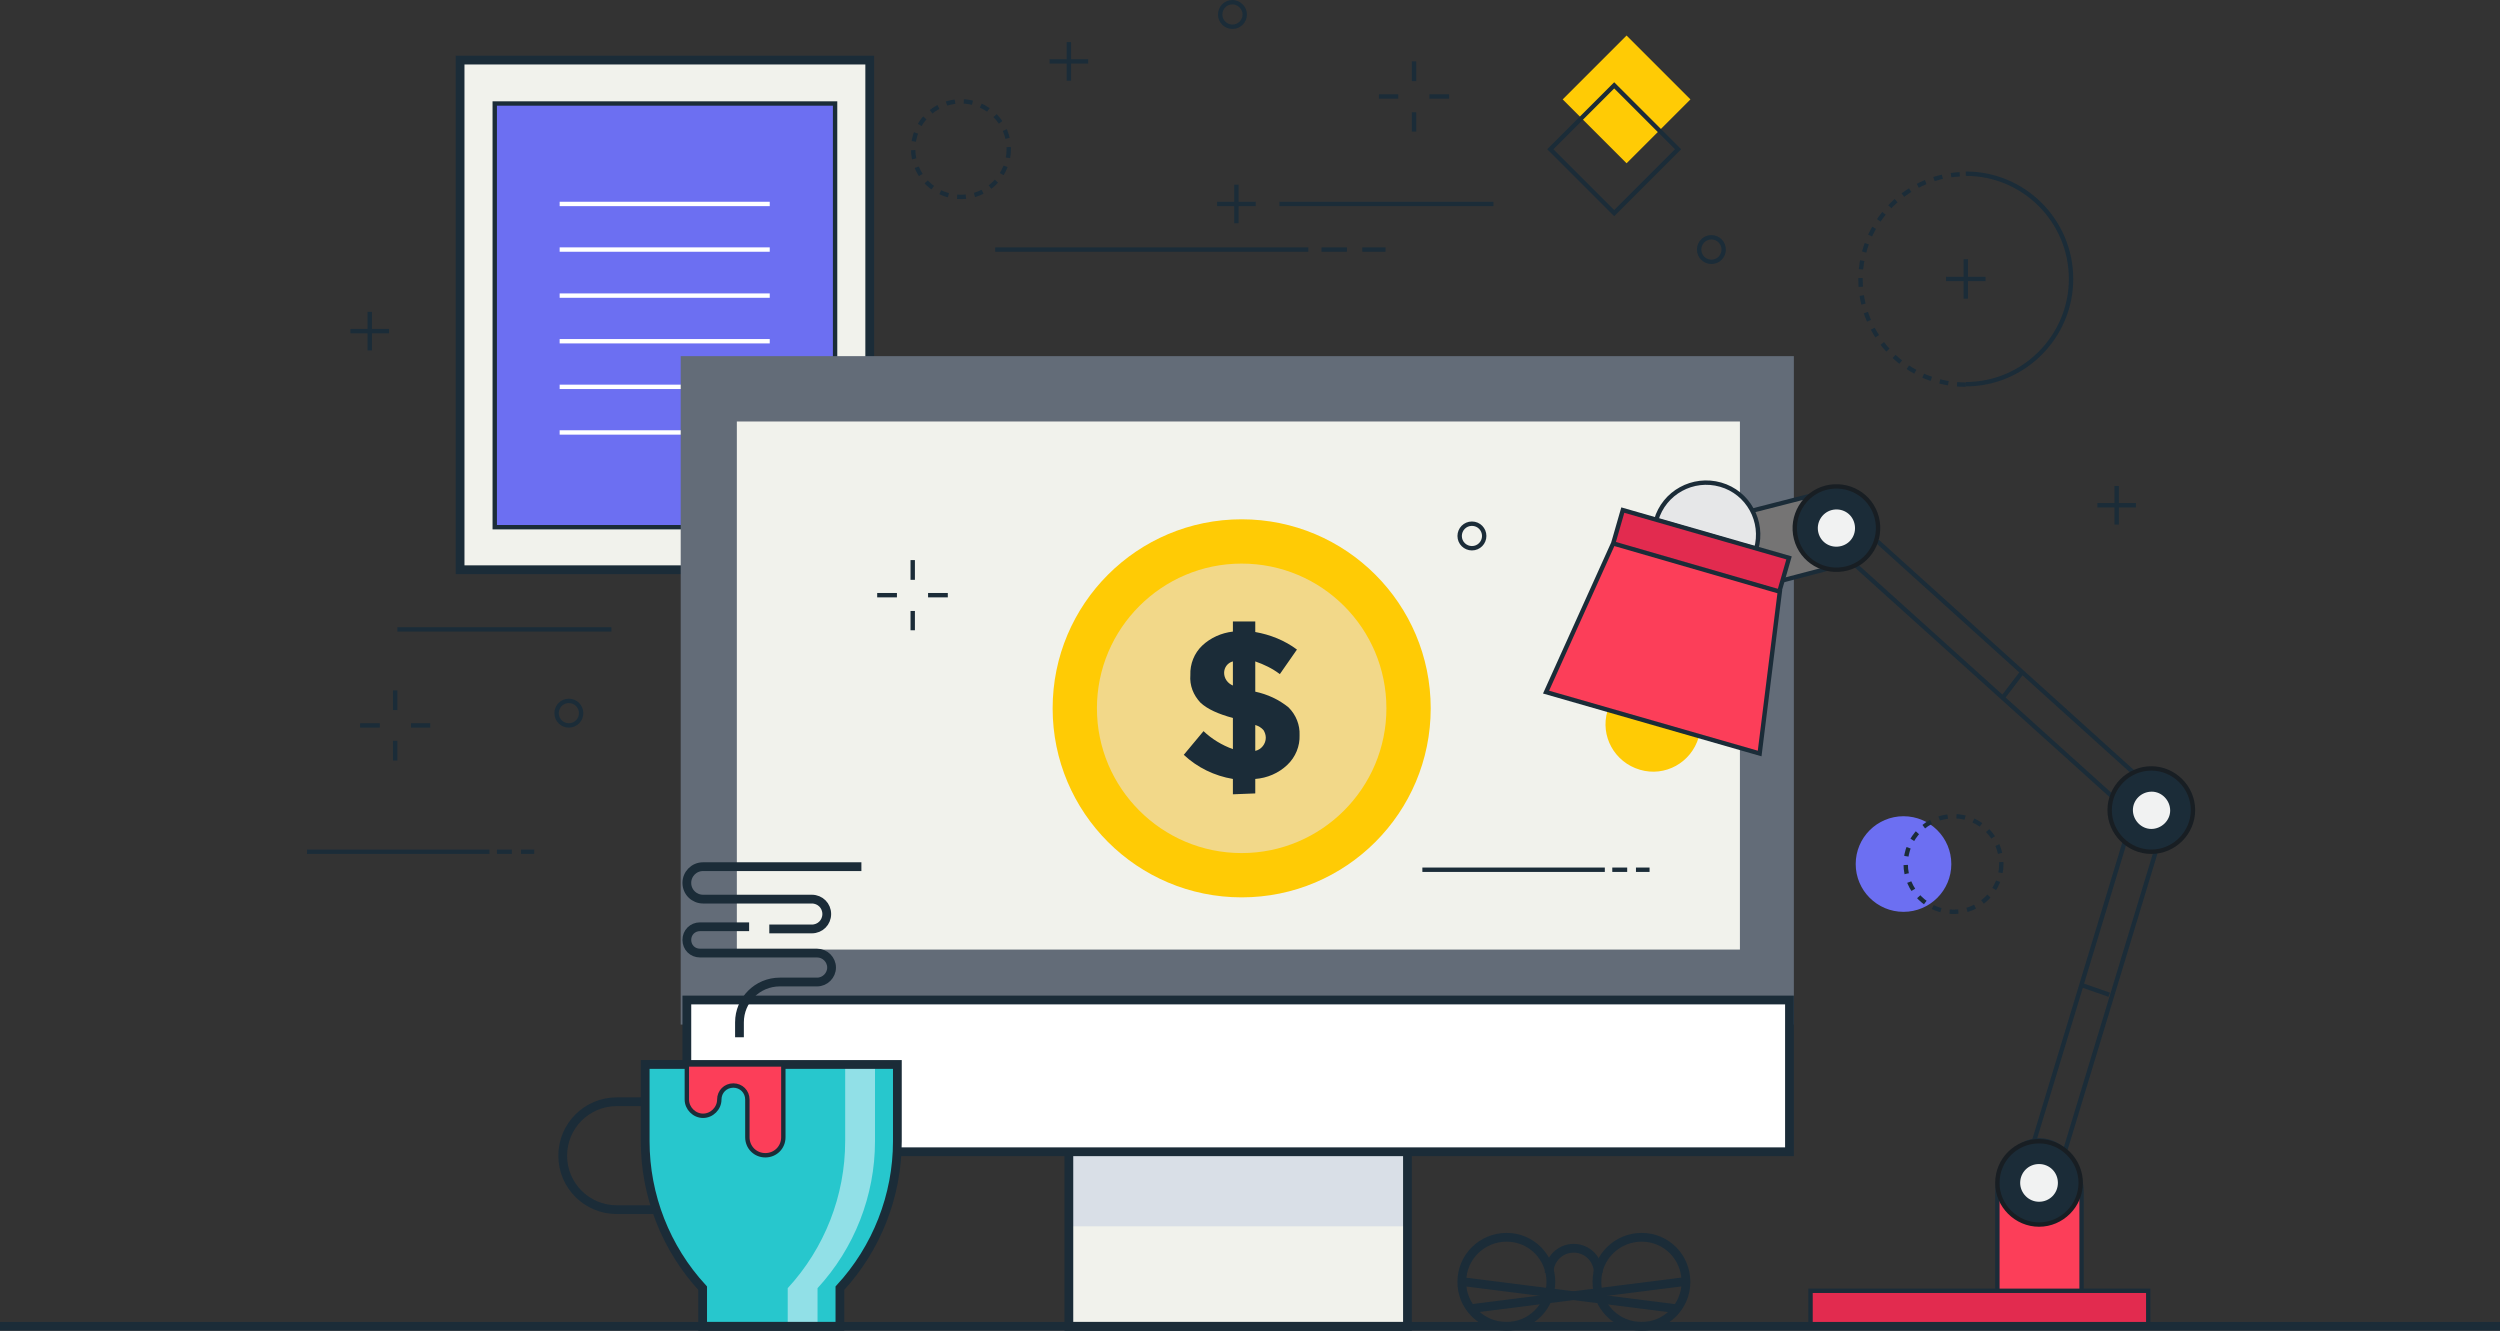 <svg xmlns="http://www.w3.org/2000/svg" xmlns:xlink="http://www.w3.org/1999/xlink" x="0px" y="0px" viewBox="0 0 570 303.4" style="enable-background:new 0 0 570 303.4;" xml:space="preserve">
<rect x="0" y="0" width="570" height="303.4" fill="#333333" stroke="none"/>
<g>
	<rect x="104.9" y="13.7" style="fill:#F1F2EC;" width="93.4" height="116.2"></rect>
	<rect x="112.8" y="23.6" style="fill:#6C6FF2;" width="77.6" height="96.6"></rect>
	<rect x="104.9" y="13.7" style="fill:none;stroke:#1B2C38;stroke-width:2;stroke-miterlimit:10;" width="93.4" height="116.2"></rect>
	<rect x="112.8" y="23.6" style="fill:none;stroke:#1B2C38;stroke-miterlimit:10;" width="77.6" height="96.6"></rect>
	<line style="fill:none;stroke:#FFFFFF;stroke-miterlimit:10;" x1="127.6" y1="46.5" x2="175.5" y2="46.5"></line>
	<line style="fill:none;stroke:#FFFFFF;stroke-miterlimit:10;" x1="127.6" y1="56.9" x2="175.5" y2="56.9"></line>
	<line style="fill:none;stroke:#FFFFFF;stroke-miterlimit:10;" x1="127.6" y1="67.4" x2="175.5" y2="67.4"></line>
	<line style="fill:none;stroke:#FFFFFF;stroke-miterlimit:10;" x1="127.6" y1="77.8" x2="175.5" y2="77.8"></line>
	<line style="fill:none;stroke:#FFFFFF;stroke-miterlimit:10;" x1="127.6" y1="88.2" x2="175.5" y2="88.2"></line>
	<line style="fill:none;stroke:#FFFFFF;stroke-miterlimit:10;" x1="127.6" y1="98.6" x2="175.5" y2="98.6"></line>
	<rect x="243.7" y="256.7" style="fill:#F1F2EC;" width="77.2" height="45.7"></rect>
	<rect x="243.7" y="256.7" style="fill:#D9DFE7;" width="77.2" height="22.9"></rect>
	<rect x="243.7" y="256.7" style="fill:none;stroke:#1B2C38;stroke-width:2;stroke-miterlimit:10;" width="77.2" height="45.7"></rect>
	<rect x="155.2" y="81.2" style="fill:#636C78;" width="253.8" height="152.4"></rect>
	<rect x="168" y="96.1" style="fill:#F1F2EC;" width="228.7" height="120.4"></rect>
	<rect x="156.6" y="228" style="fill:#FFFFFF;" width="250.6" height="34.6"></rect>
	<rect x="156.6" y="228" style="fill:none;stroke:#1B2C38;stroke-width:2;stroke-miterlimit:10;" width="251.4" height="34.6"></rect>
	<line style="fill:none;stroke:#414042;stroke-miterlimit:10;" x1="228.6" y1="302.4" x2="336.9" y2="302.4"></line>
	<path style="fill:none;stroke:#1B2C38;stroke-width:2;stroke-miterlimit:10;" d="M353.6,292.3c0,5.6-4.6,10.2-10.2,10.1   c-5.6,0-10.2-4.6-10.1-10.2c0-5.6,4.6-10.1,10.2-10.1C349.1,282.1,353.6,286.6,353.6,292.3C353.6,292.2,353.6,292.2,353.6,292.3z"></path>
	<path style="fill:none;stroke:#1B2C38;stroke-width:2;stroke-miterlimit:10;" d="M353.2,290.2c0-3.1,2.5-5.6,5.6-5.6   c3.1,0,5.6,2.5,5.6,5.6"></path>
	<path style="fill:none;stroke:#1B2C38;stroke-width:2;stroke-miterlimit:10;" d="M384.4,292.3c0,5.6-4.6,10.2-10.2,10.1   c-5.6,0-10.2-4.6-10.1-10.2c0-5.6,4.6-10.1,10.2-10.1C379.9,282.1,384.4,286.6,384.4,292.3C384.4,292.2,384.4,292.2,384.4,292.3z"></path>
	<line style="fill:none;stroke:#1B2C38;stroke-width:2;stroke-miterlimit:10;" x1="333.3" y1="292.2" x2="382.3" y2="298.4"></line>
	<line style="fill:none;stroke:#1B2C38;stroke-width:2;stroke-miterlimit:10;" x1="335.1" y1="298.4" x2="384.1" y2="292.2"></line>
	<path style="fill:#27C7CD;" d="M204.5,242.7h-57.4v17.5c0,12.4,4.7,24.4,13.1,33.5l0,0v8.7h31.3v-8.7l0,0   c8.4-9.1,13.1-21.1,13.1-33.5V242.7z"></path>
	<path style="fill:#91E0E7;" d="M192.7,242.7v17.5c0,12.4-4.7,24.4-13.1,33.5l0,0v8.7h6.8v-8.7l0,0c8.4-9.1,13.1-21.1,13.1-33.5   v-17.5H192.7z"></path>
	<path style="fill:none;stroke:#1B2C38;stroke-width:2;stroke-miterlimit:10;" d="M204.5,242.7h-57.4v17.5   c0,12.4,4.7,24.4,13.1,33.5l0,0v8.7h31.3v-8.7l0,0c8.4-9.1,13.1-21.1,13.1-33.5V242.7z"></path>
	<path style="fill:none;stroke:#1B2C38;stroke-width:2;stroke-miterlimit:10;" d="M150,275.8h-9.4c-6.8,0-12.3-5.5-12.3-12.3l0,0   c0-6.8,5.5-12.3,12.3-12.3h6.1"></path>
	<path style="fill:none;stroke:#1B2C38;stroke-width:2;stroke-miterlimit:10;" d="M168.6,236.5v-3.4c0-5.1,4.1-9.2,9.2-9.2   c0,0,0,0,0,0h8.5c1.8,0,3.3-1.5,3.3-3.3l0,0c0-1.8-1.5-3.3-3.3-3.3h-26.7c-1.7,0-3-1.3-3-3l0,0c0-1.7,1.3-3,3-3h11.2"></path>
	<path style="fill:none;stroke:#1B2C38;stroke-width:2;stroke-miterlimit:10;" d="M175.4,211.8h9.7c1.9,0,3.4-1.5,3.4-3.4l0,0   c0-1.9-1.5-3.4-3.4-3.4c0,0,0,0,0,0h-24.8c-2,0-3.7-1.6-3.7-3.7c0,0,0,0,0,0l0,0c0-2,1.6-3.7,3.7-3.7h36.1"></path>
	<path style="fill:#E7643E;" d="M156.6,242.7v8c0,2,1.7,3.7,3.7,3.7c0,0,0,0,0,0l0,0c2,0,3.7-1.7,3.7-3.7c0,0,0,0,0,0l0,0   c0-1.8,1.4-3.2,3.2-3.2h0l0,0c1.8,0,3.2,1.4,3.2,3.2l0,0v8.6c0,2.3,1.8,4.1,4.1,4.1l0,0c2.3,0,4.1-1.8,4.1-4.1v-16.6H156.6z"></path>
	<path style="fill:#FC3E59;stroke:#1B2C38;stroke-miterlimit:10;" d="M156.6,242.7v8c0,2,1.7,3.7,3.7,3.7c0,0,0,0,0,0l0,0   c2,0,3.7-1.7,3.7-3.7c0,0,0,0,0,0l0,0c0-1.8,1.4-3.2,3.2-3.2h0l0,0c1.8,0,3.2,1.4,3.2,3.2l0,0v8.6c0,2.3,1.8,4.1,4.1,4.1l0,0   c2.3,0,4.1-1.8,4.1-4.1v-16.6H156.6z"></path>
	<path style="fill:#FC3E59;" d="M455.4,296.2V272c0-6.6,4.3-12,9.6-12l0,0c5.3,0,9.6,5.4,9.6,12v24.2H455.4z"></path>
	<path style="fill:none;stroke:#1B2C38;stroke-miterlimit:10;" d="M455.4,296.2V272c0-6.6,4.3-12,9.6-12l0,0c5.3,0,9.6,5.4,9.6,12   v24.2H455.4z"></path>
	<line style="fill:none;stroke:#1B2C38;stroke-miterlimit:10;" x1="428" y1="123.4" x2="490.7" y2="180"></line>
	<line style="fill:none;stroke:#1B2C38;stroke-miterlimit:10;" x1="423.1" y1="128.9" x2="485.8" y2="185.4"></line>
	<line style="fill:none;stroke:#1B2C38;stroke-miterlimit:10;" x1="461.6" y1="267.3" x2="486.1" y2="186.5"></line>
	<line style="fill:none;stroke:#1B2C38;stroke-miterlimit:10;" x1="468.7" y1="269.4" x2="493.2" y2="188.6"></line>
	<path style="fill:#757474;" d="M400.8,133.8l17.6-4.6c4.5-1.2,7.3-5.8,6.1-10.4l0,0c-1.2-4.5-5.8-7.3-10.4-6.1l-17.6,4.5   c-4.6,1.2-7.3,5.9-6.1,10.4l0,0C391.6,132.3,396.2,135,400.8,133.8z"></path>
	<path style="fill:none;stroke:#1B2C38;stroke-miterlimit:10;" d="M400.8,133.8l17.6-4.6c4.5-1.2,7.3-5.8,6.1-10.4l0,0   c-1.2-4.5-5.8-7.3-10.4-6.1l-17.6,4.5c-4.6,1.2-7.3,5.9-6.1,10.4l0,0C391.6,132.3,396.2,135,400.8,133.8z"></path>
	<path style="fill:#FFCB05;" d="M366.5,162.1c-1.7,5.7,1.6,11.7,7.4,13.4c5.7,1.7,11.7-1.6,13.4-7.4c1.7-5.7-1.6-11.7-7.4-13.4   c0,0,0,0,0,0C374.2,153,368.2,156.3,366.5,162.1z"></path>
	<path style="fill:#E6E7E8;" d="M377.6,118.6c1.8-6.3,8.4-9.9,14.7-8.1s9.9,8.4,8.1,14.7l0,0L377.6,118.6z"></path>
	<polygon style="fill:#FC3E59;" points="352.6,157.6 401.3,171.7 405.9,134.7 367.9,123.7  "></polygon>
	
		<rect x="384.1" y="105.7" transform="matrix(0.277 -0.961 0.961 0.277 159.931 463.325)" style="fill:#535151;" width="7.6" height="39.4"></rect>
	<path style="fill:none;stroke:#1B2C38;stroke-miterlimit:10;" d="M377.6,118.6c1.8-6.3,8.4-9.9,14.7-8.1s9.9,8.4,8.1,14.7l0,0   L377.6,118.6z"></path>
	<polyline style="fill:#E22B4F;stroke:#1B2C38;stroke-miterlimit:10;" points="405.8,134.5 407.9,127.2 370,116.3 367.9,123.6  "></polyline>
	<polygon style="fill:none;stroke:#1B2C38;stroke-miterlimit:10;" points="352.5,157.8 401.2,171.8 405.8,134.9 367.8,123.9  "></polygon>
	<path style="fill:#1B2C38;" d="M409.5,122.8c1.3,5.1,6.5,8.1,11.6,6.8c5.1-1.3,8.1-6.5,6.8-11.6c-1.3-5.1-6.5-8.1-11.6-6.8   c0,0,0,0,0,0C411.3,112.5,408.2,117.7,409.5,122.8z"></path>
	<path style="fill:none;stroke:#181E23;stroke-miterlimit:10;" d="M409.5,122.8c1.3,5.1,6.5,8.1,11.6,6.8c5.1-1.3,8.1-6.5,6.8-11.6   c-1.3-5.1-6.5-8.1-11.6-6.8c0,0,0,0,0,0C411.3,112.5,408.2,117.7,409.5,122.8z"></path>
	<path style="fill:#F1F2F2;" d="M414.6,121.5c0.6,2.3,2.9,3.6,5.2,3c2.3-0.6,3.6-2.9,3-5.2s-2.9-3.6-5.2-3c0,0,0,0,0,0   C415.4,116.9,414,119.2,414.6,121.5z"></path>
	<path style="fill:#1B2C38;" d="M481,184.7c0,5.2,4.3,9.5,9.5,9.5s9.5-4.3,9.5-9.5s-4.3-9.5-9.5-9.5l0,0   C485.3,175.2,481,179.5,481,184.7z"></path>
	<path style="fill:none;stroke:#181E23;stroke-miterlimit:10;" d="M481,184.7c0,5.2,4.3,9.5,9.5,9.5s9.5-4.3,9.5-9.5   s-4.3-9.5-9.5-9.5l0,0C485.3,175.2,481,179.5,481,184.7z"></path>
	<path style="fill:#F1F2F2;" d="M486.3,184.7c0,2.3,1.9,4.3,4.2,4.3c2.3,0,4.3-1.9,4.3-4.2s-1.9-4.3-4.2-4.3c0,0,0,0,0,0   C488.2,180.5,486.3,182.4,486.3,184.7z"></path>
	<path style="fill:#1B2C38;" d="M455.4,269.7c0,5.2,4.3,9.5,9.5,9.5s9.5-4.3,9.5-9.5s-4.3-9.5-9.5-9.5S455.4,264.4,455.4,269.7   L455.4,269.7z"></path>
	<path style="fill:none;stroke:#181E23;stroke-miterlimit:10;" d="M455.4,269.7c0,5.2,4.3,9.5,9.5,9.5s9.5-4.3,9.5-9.5   s-4.3-9.5-9.5-9.5S455.4,264.4,455.4,269.7L455.4,269.7z"></path>
	<path style="fill:#F1F2F2;" d="M460.6,269.7c0,2.3,1.9,4.3,4.3,4.3s4.3-1.9,4.3-4.3s-1.9-4.3-4.3-4.3l0,0   C462.5,265.4,460.6,267.3,460.6,269.7z"></path>
	<line style="fill:none;stroke:#1B2C38;stroke-miterlimit:10;" x1="461.1" y1="153.2" x2="456.6" y2="159.1"></line>
	<line style="fill:none;stroke:#1B2C38;stroke-miterlimit:10;" x1="474.6" y1="224.6" x2="480.9" y2="226.8"></line>
	<rect x="412.8" y="294.3" style="fill:#E22B4F;" width="77" height="8.1"></rect>
	<rect x="412.8" y="294.3" style="fill:none;stroke:#1B2C38;stroke-miterlimit:10;" width="77" height="8.1"></rect>
	<line style="fill:none;stroke:#1B2C38;stroke-miterlimit:10;" x1="314.4" y1="22" x2="318.8" y2="22"></line>
	<line style="fill:none;stroke:#1B2C38;stroke-miterlimit:10;" x1="325.9" y1="22" x2="330.4" y2="22"></line>
	<line style="fill:none;stroke:#1B2C38;stroke-miterlimit:10;" x1="322.4" y1="30" x2="322.4" y2="25.6"></line>
	<line style="fill:none;stroke:#1B2C38;stroke-miterlimit:10;" x1="322.4" y1="18.5" x2="322.4" y2="14"></line>
	<line style="fill:none;stroke:#1B2C38;stroke-miterlimit:10;" x1="82.1" y1="165.4" x2="86.6" y2="165.4"></line>
	<line style="fill:none;stroke:#1B2C38;stroke-miterlimit:10;" x1="93.7" y1="165.4" x2="98.1" y2="165.4"></line>
	<line style="fill:none;stroke:#1B2C38;stroke-miterlimit:10;" x1="90.1" y1="173.4" x2="90.1" y2="168.9"></line>
	<line style="fill:none;stroke:#1B2C38;stroke-miterlimit:10;" x1="90.1" y1="161.9" x2="90.1" y2="157.4"></line>
	<line style="fill:none;stroke:#1B2C38;stroke-miterlimit:10;" x1="291.7" y1="46.5" x2="340.5" y2="46.5"></line>
	<line style="fill:none;stroke:#1B2C38;stroke-miterlimit:10;" x1="90.6" y1="143.5" x2="139.4" y2="143.5"></line>
	<path style="fill:none;stroke:#1B2C38;stroke-miterlimit:10;" d="M132.5,162.6c0,1.5-1.2,2.8-2.8,2.8c-1.5,0-2.8-1.2-2.8-2.8   c0-1.5,1.2-2.8,2.8-2.8c0,0,0,0,0,0C131.3,159.8,132.5,161.1,132.5,162.6z"></path>
	<path style="fill:none;stroke:#1B2C38;stroke-miterlimit:10;" d="M393,56.9c0,1.5-1.2,2.8-2.8,2.8c-1.5,0-2.8-1.2-2.8-2.8   c0-1.5,1.2-2.8,2.8-2.8S393,55.4,393,56.9L393,56.9z"></path>
	<path style="fill:none;stroke:#1B2C38;stroke-miterlimit:10;" d="M283.8,3.3c0,1.5-1.2,2.8-2.8,2.8c-1.5,0-2.8-1.2-2.8-2.8   c0-1.5,1.2-2.8,2.8-2.8l0,0C282.5,0.5,283.8,1.8,283.8,3.3z"></path>
	<line style="fill:none;stroke:#1B2C38;stroke-miterlimit:10;" x1="226.9" y1="56.9" x2="298.3" y2="56.9"></line>
	<line style="fill:none;stroke:#1B2C38;stroke-miterlimit:10;" x1="307.1" y1="56.9" x2="301.3" y2="56.9"></line>
	<line style="fill:none;stroke:#1B2C38;stroke-miterlimit:10;" x1="315.9" y1="56.9" x2="310.6" y2="56.9"></line>
	<line style="fill:none;stroke:#1B2C38;stroke-miterlimit:10;" x1="324.3" y1="198.3" x2="365.9" y2="198.3"></line>
	<line style="fill:none;stroke:#1B2C38;stroke-miterlimit:10;" x1="371" y1="198.3" x2="367.6" y2="198.3"></line>
	<line style="fill:none;stroke:#1B2C38;stroke-miterlimit:10;" x1="376.1" y1="198.3" x2="373" y2="198.3"></line>
	<line style="fill:none;stroke:#1B2C38;stroke-miterlimit:10;" x1="70" y1="194.2" x2="111.6" y2="194.2"></line>
	<line style="fill:none;stroke:#1B2C38;stroke-miterlimit:10;" x1="116.7" y1="194.2" x2="113.3" y2="194.2"></line>
	<line style="fill:none;stroke:#1B2C38;stroke-miterlimit:10;" x1="121.8" y1="194.2" x2="118.8" y2="194.2"></line>
	<line style="fill:none;stroke:#1B2C38;stroke-miterlimit:10;" x1="277.5" y1="46.5" x2="286.3" y2="46.5"></line>
	<line style="fill:none;stroke:#1B2C38;stroke-miterlimit:10;" x1="281.9" y1="50.9" x2="281.9" y2="42.1"></line>
	<line style="fill:none;stroke:#1B2C38;stroke-miterlimit:10;" x1="478.2" y1="115.2" x2="487" y2="115.2"></line>
	<line style="fill:none;stroke:#1B2C38;stroke-miterlimit:10;" x1="482.6" y1="119.6" x2="482.6" y2="110.8"></line>
	<line style="fill:none;stroke:#1B2C38;stroke-miterlimit:10;" x1="239.3" y1="14" x2="248.1" y2="14"></line>
	<line style="fill:none;stroke:#1B2C38;stroke-miterlimit:10;" x1="243.7" y1="18.4" x2="243.7" y2="9.6"></line>
	<line style="fill:none;stroke:#1B2C38;stroke-miterlimit:10;" x1="79.9" y1="75.5" x2="88.7" y2="75.5"></line>
	<line style="fill:none;stroke:#1B2C38;stroke-miterlimit:10;" x1="84.3" y1="79.9" x2="84.3" y2="71.1"></line>
	
		<rect x="360.6" y="12.3" transform="matrix(0.707 -0.707 0.707 0.707 92.652 268.91)" style="fill:#FFCB05;" width="20.6" height="20.6"></rect>
	
		<rect x="357.8" y="23.7" transform="matrix(0.707 -0.707 0.707 0.707 83.75 270.233)" style="fill:none;stroke:#1B2C38;stroke-miterlimit:10;" width="20.6" height="20.6"></rect>
	<path style="fill:none;stroke:#1B2C38;stroke-miterlimit:10;stroke-dasharray:2;" d="M448.2,87.7c-13.3,0-24-10.8-24-24   s10.8-24,24-24"></path>
	<path style="fill:none;stroke:#1B2C38;stroke-miterlimit:10;" d="M448.2,39.6c13.3,0,24,10.8,24,24s-10.8,24-24,24"></path>
	<line style="fill:none;stroke:#1B2C38;stroke-miterlimit:10;" x1="443.7" y1="63.6" x2="452.7" y2="63.6"></line>
	<line style="fill:none;stroke:#1B2C38;stroke-miterlimit:10;" x1="448.2" y1="68.1" x2="448.2" y2="59.1"></line>
	<circle style="fill:none;stroke:#1B2C38;stroke-miterlimit:10;stroke-dasharray:2;" cx="219.1" cy="34" r="10.9"></circle>
	<circle style="fill:#6C6FF2;" cx="434" cy="197" r="10.9"></circle>
	<path style="fill:none;stroke:#1B2C38;stroke-miterlimit:10;stroke-dasharray:2;" d="M456.3,197c0,6-4.9,10.9-10.9,10.9   c-6,0-10.9-4.9-10.9-10.9s4.9-10.9,10.9-10.9c0,0,0,0,0.1,0C451.4,186.1,456.3,191,456.3,197z"></path>
	<circle style="fill:#FFCB05;" cx="283.1" cy="161.5" r="43.1"></circle>
	<path style="fill:#F2D889;" d="M316.1,161.5c0,18.2-14.8,33-33,33s-33-14.8-33-33s14.8-33,33-33S316.1,143.2,316.1,161.5z"></path>
	<path style="fill:#1B2C38;" d="M281.1,181.1v-3.5c-4.2-0.7-8.1-2.6-11.2-5.5l4.5-5.4c1.9,1.8,4.2,3.2,6.7,4.1v-7.1   c-3.3-0.9-5.8-2-7.4-3.5c-1.6-1.7-2.5-3.9-2.3-6.3c-0.1-2.5,0.9-5,2.7-6.7c1.9-1.8,4.4-2.9,7-3.2v-2.3h5.1v2.4   c3.4,0.6,6.7,1.9,9.5,4l-3.9,5.6c-1.7-1.3-3.6-2.2-5.6-2.9v6.9c2.8,0.6,5.4,1.8,7.6,3.6c1.7,1.7,2.6,4,2.5,6.3   c0.1,2.5-0.9,5-2.8,6.8c-2,1.9-4.6,3-7.3,3.2v3.3L281.1,181.1z M281.1,150.8c-1.2,0.3-2,1.4-2,2.6c0,1.3,0.8,2.4,2,2.9V150.8z    M288.6,168.2c0-0.6-0.2-1.2-0.5-1.7c-0.5-0.6-1.2-1-1.9-1.2v5.9C287.6,170.9,288.6,169.6,288.6,168.2L288.6,168.2z"></path>
	<line style="fill:none;stroke:#1B2C38;stroke-miterlimit:10;" x1="200" y1="135.7" x2="204.5" y2="135.7"></line>
	<line style="fill:none;stroke:#1B2C38;stroke-miterlimit:10;" x1="211.6" y1="135.7" x2="216.1" y2="135.7"></line>
	<line style="fill:none;stroke:#1B2C38;stroke-miterlimit:10;" x1="208.1" y1="143.7" x2="208.1" y2="139.3"></line>
	<line style="fill:none;stroke:#1B2C38;stroke-miterlimit:10;" x1="208.1" y1="132.2" x2="208.1" y2="127.7"></line>
	<path style="fill:none;stroke:#1B2C38;stroke-miterlimit:10;" d="M338.4,122.2c0,1.5-1.2,2.8-2.8,2.8c-1.5,0-2.8-1.2-2.8-2.8   c0-1.5,1.2-2.8,2.8-2.8S338.4,120.7,338.4,122.2L338.4,122.2z"></path>
</g>
<g>
	<line style="fill:none;stroke:#1B2C38;stroke-width:2;stroke-miterlimit:10;" x1="0" y1="302.4" x2="570" y2="302.4"></line>
</g>
</svg>